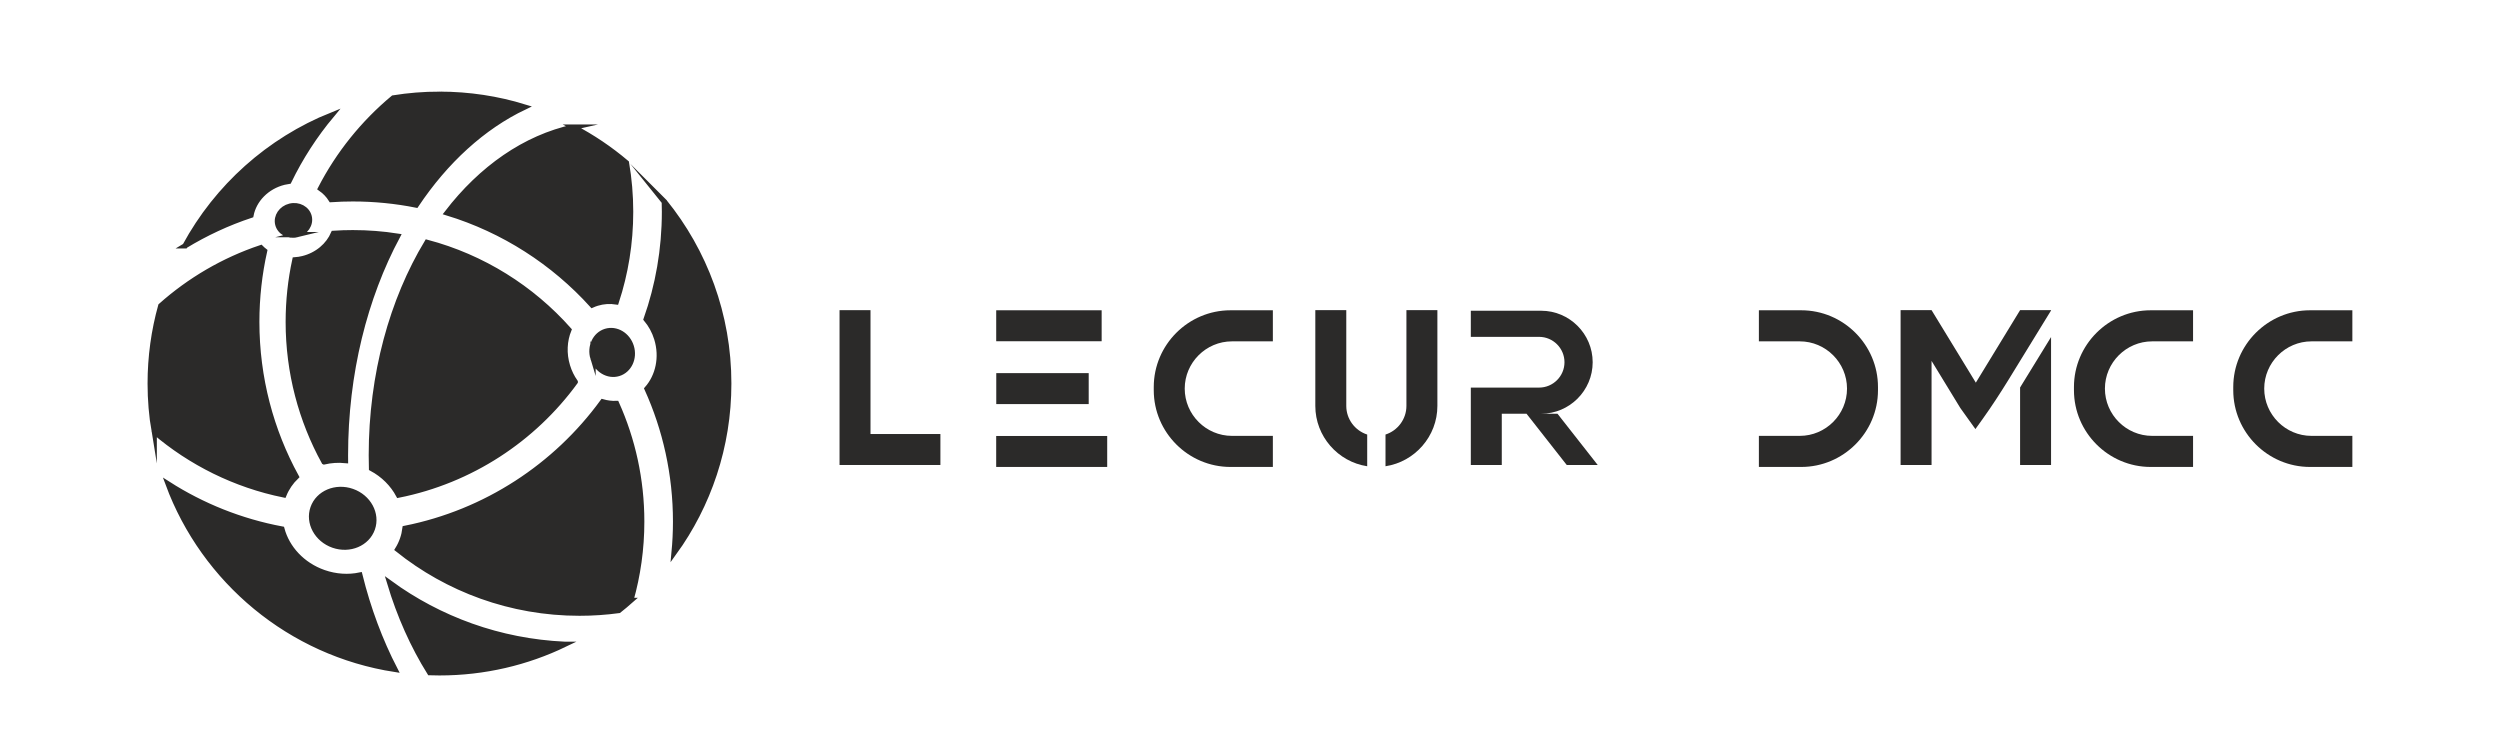 <?xml version="1.0" encoding="UTF-8"?> <svg xmlns="http://www.w3.org/2000/svg" xmlns:xlink="http://www.w3.org/1999/xlink" xmlns:xodm="http://www.corel.com/coreldraw/odm/2003" xml:space="preserve" width="94.475mm" height="28.192mm" version="1.1" style="shape-rendering:geometricPrecision; text-rendering:geometricPrecision; image-rendering:optimizeQuality; fill-rule:evenodd; clip-rule:evenodd" viewBox="0 0 74108.26 22114.83"> <defs> <style type="text/css"> .str0 {stroke:#2B2A29;stroke-width:156.89;stroke-miterlimit:22.926} .fil0 {fill:none} .fil1 {fill:#2B2A29} </style> </defs> <g id="Слой_x0020_1">  <rect class="fil0" x="-0.04" y="0.03" width="74108.26" height="22114.83"></rect> <polygon class="fil1" points="24886.52,9194.4 25804.45,9194.4 25804.45,12866.14 27876.59,12866.14 27876.59,13784.08 25804.45,13784.08 24886.52,13784.08 24886.52,12866.14 "></polygon> <rect class="fil1" transform="matrix(1.80333E-14 1 -0.681 2.64845E-14 32656.4 9197.78)" width="917.93" height="4589.67"></rect> <rect class="fil1" transform="matrix(1.58178E-14 1 -0.597 2.64845E-14 32272.5 11060.9)" width="917.93" height="4589.67"></rect> <rect class="fil1" transform="matrix(1.89828E-14 1 -0.717 2.64845E-14 32821 12924.1)" width="917.93" height="4589.67"></rect> <path class="fil1" d="M36475.93 9197.78l1255.86 0 0 921.23 -1211.86 0c-770.54,0 -1400.9,630.36 -1400.9,1400.9 0,770.54 630.36,1400.9 1400.9,1400.9l1211.86 0 0 921.23 -1255.86 0c-1251.16,0 -2274.83,-1023.67 -2274.83,-2274.83l0 -94.6c0,-1251.16 1023.67,-2274.83 2274.83,-2274.83z"></path> <path class="fil1" d="M44517.93 12263.94l0 1520.14 -917.93 0 0 -1520.14 0 -774.38 2024.76 0c413.55,0 751.87,-338.32 751.87,-751.87l0 -0.08c0,-413.55 -338.32,-751.87 -751.87,-751.87l-2024.76 0 0 -774.38 2086.1 0c839.49,0 1526.26,686.76 1526.26,1526.26l0 0.08c0,839.49 -686.76,1526.26 -1526.26,1526.26l482.89 0 1192.95 1520.14 -917.93 0 -1192.95 -1520.14 -733.12 0z"></path> <path class="fil1" d="M53395.19 9197.78l-1255.86 0 0 921.23 1211.86 0c770.54,0 1400.9,630.36 1400.9,1400.9 0,770.54 -630.36,1400.9 -1400.9,1400.9l-1211.86 0 0 921.23 1255.86 0c1251.16,0 2274.83,-1023.67 2274.83,-2274.83l0 -94.6c0,-1251.16 -1023.67,-2274.83 -2274.83,-2274.83z"></path> <path class="fil1" d="M56340.63 9194.4l917.93 0 1192.95 1954 -0.08 0 119.15 195.16 119.15 -195.16 -0.08 0 1192.95 -1954 917.93 0 0 9.33 -917.93 1495.04 0 -0.71 -64.24 105.35 -289.22 471.05c-238.86,385.15 -475.05,752.19 -747.56,1133.02l-223.33 312.2 -223.33 -312.2 -223.33 -312.12 -853.06 -1397.3 0 3086.01 -917.93 0 0 -4589.67zm4459.93 797.05l0 3792.62 -917.93 0 0 -2297.66 917.93 -1494.96z"></path> <path class="fil1" d="M63754.08 9197.78l1255.86 0 0 921.23 -1211.86 0c-770.54,0 -1400.9,630.36 -1400.9,1400.9 0,770.54 630.36,1400.9 1400.9,1400.9l1211.86 0 0 921.23 -1255.86 0c-1251.16,0 -2274.83,-1023.67 -2274.83,-2274.83l0 -94.6c0,-1251.16 1023.67,-2274.83 2274.83,-2274.83z"></path> <path class="fil1" d="M68476.47 9197.78l1255.86 0 0 921.23 -1211.86 0c-770.54,0 -1400.9,630.36 -1400.9,1400.9 0,770.54 630.36,1400.9 1400.9,1400.9l1211.86 0 0 921.23 -1255.86 0c-1251.16,0 -2274.83,-1023.67 -2274.83,-2274.83l0 -94.6c0,-1251.16 1023.67,-2274.83 2274.83,-2274.83z"></path> <path class="fil1 str0" d="M13026.95 2794.44c878.32,0 1725.74,132.18 2523.57,377.62 -1240.8,590.99 -2341.2,1600.38 -3214.26,2906.53 -607.3,-120.88 -1235.39,-184.58 -1878.31,-184.58 -215.87,0 -430.02,7.37 -642.13,21.65 -80.87,-129.43 -188.26,-240.03 -314.32,-327.81 533.41,-1033.72 1269.36,-1945.92 2155.52,-2683.99 446.1,-71.77 903.58,-109.43 1369.92,-109.43zm-4224.52 4161.22c-256.82,63.07 -511.37,-74.6 -568.63,-307.49 -57.26,-232.97 104.41,-473.01 361.31,-536.15 256.82,-62.99 511.37,74.6 568.71,307.49 57.18,232.97 -104.56,473.01 -361.38,536.15zm8776.31 3665.38c-105.66,-345.38 62.52,-702.92 375.74,-798.86 313.14,-95.78 652.72,106.37 758.46,451.75 105.58,345.3 -62.6,702.92 -375.74,798.7 -313.14,95.86 -652.8,-106.29 -758.46,-451.59zm-7140.78 3945.5c485.95,170.22 754.7,665.51 600.32,1106.2 -154.45,440.61 -673.51,659.94 -1159.46,489.64 -485.79,-170.22 -754.62,-665.51 -600.16,-1106.12 154.37,-440.69 673.51,-660.02 1159.3,-489.72zm6559.99 -10798.63c563.61,295.1 1090.43,650.99 1571.6,1059.05 80.64,471.99 123.15,957 123.15,1452.05 0,932.05 -149.2,1829.2 -424.61,2669.09 -186.77,-28.95 -379.82,-17.65 -568.79,40.16 -50.44,15.45 -99.23,33.81 -146.3,54.91 -1145.73,-1265.51 -2625,-2223.22 -4299.43,-2734.04 1014.42,-1318.54 2307.78,-2228.79 3744.38,-2541.22zm52.71 7553.7c-1241.35,1701.26 -3094.4,2927.55 -5235.88,3355.22 -172.81,-323.26 -449.08,-603.46 -802,-791.8 -3.61,-129.19 -5.49,-258.94 -5.49,-389.31 0,-2401.91 620.17,-4602.85 1650.27,-6311.8 1649.57,437.24 3103.66,1354.47 4204.05,2593.07 -130.45,322.16 -153.51,701.9 -39.22,1075.45 52.95,172.97 131,330.48 228.27,469.16zm-7444.59 2369.51c-676.41,-1231.47 -1061.33,-2645.55 -1061.33,-4149.69 0,-630.68 67.7,-1245.51 196.11,-1837.67 78.13,-5.73 157.12,-17.96 236.19,-37.42 429,-105.51 759.25,-394.88 910.56,-749.05 188.5,-12.47 378.72,-18.75 570.36,-18.75 451.04,0 893.85,35.06 1326.07,102.21 -970.57,1814.69 -1544.85,4061.75 -1544.85,6494.96 0,51.77 0.24,103.31 0.78,154.92 -217.44,-21.18 -431.59,-6.51 -633.89,40.48zm10085.83 -7716.63c1194.21,1473.54 1910.15,3350.52 1910.15,5394.96 0,1873.21 -600.71,3606 -1619.99,5016.48 29.1,-303.89 44.56,-611.77 44.56,-923.27 0,-1403.89 -302.71,-2737.02 -846,-3938.05 328.6,-373.46 456.38,-934.41 288.67,-1482.25 -67.77,-221.36 -176.73,-417.47 -314.32,-580.95 351.11,-995.59 542.27,-2066.65 542.27,-3182.41 0,-101.98 -2.12,-203.32 -5.33,-304.51zm-992.85 11825.68c-115.7,102.21 -234.15,201.36 -355.34,297.22 -380.92,51.38 -769.52,78.44 -1164.56,78.44 -2039.74,0 -3914.12,-707.39 -5391.59,-1890.07 57.34,-93.35 105.51,-193.6 142.92,-300.43 37.26,-106.45 62.2,-214.46 75.7,-322.71 2395.71,-476.85 4468.87,-1848.18 5857.15,-3750.96 133.74,38.04 272.59,55.3 412.29,49.34 479.75,1068.94 746.46,2254.12 746.46,3501.67 0,810.39 -112.72,1594.5 -323.03,2337.51zm-1956.12 1299.56c-1124.24,541.41 -2384.65,844.83 -3715.98,844.83 -96.72,0 -193.05,-1.96 -288.98,-5.1 -491.44,-787.17 -894.17,-1683.77 -1187.23,-2659.59 1469.62,1070.74 3256.07,1732.95 5192.19,1819.87zm-5036.4 743.48c-3104.91,-479.99 -5659.78,-2625.47 -6722.84,-5495.13 1010.34,645.5 2150.03,1106.12 3371.54,1334.86 152.49,566.2 603.77,1065.88 1240.1,1288.81 361.15,126.53 731.48,146.14 1070.51,76.01 249.53,1006.42 602.28,1946.39 1040.7,2795.46zm-7136.15 -7049.24c-77.5,-463.36 -118.45,-939.11 -118.45,-1424.52 0,-798.39 109.27,-1571.13 313.46,-2304.41 853.3,-759.64 1859.32,-1351.56 2966.46,-1723.15 34.59,34.99 71.38,67.93 110.37,98.37 -151.63,676.1 -231.72,1379.25 -231.72,2101.16 0,1663.06 424.45,3226.89 1170.75,4589.28 -156.34,150.37 -282.39,331.89 -367.11,540 -1447.26,-294.08 -2761.96,-952.92 -3843.76,-1876.74zm914.72 -5507.68c948.68,-1748.33 2487.41,-3129.93 4349.25,-3877.34 -499.37,597.42 -927.19,1256.73 -1270.38,1964.75 -47.77,6.67 -95.7,15.77 -143.71,27.53 -519.05,127.55 -893.54,524.23 -981.47,979.43 -689.43,228.9 -1343.96,534.04 -1953.69,905.62z"></path> <path class="fil1" d="M38990.4 12032.77l0 -2838.36 917.93 0 0 2838.44c0,395.82 261.45,733.36 620.09,848.75l0 939.98c-867.57,-131.86 -1538.02,-885.85 -1538.02,-1788.8zm2080.69 848.83c358.56,-115.47 619.93,-453.01 619.93,-848.75l0 -2838.44 917.93 0 0 2838.36c0,902.95 -670.37,1656.86 -1537.87,1788.8l0 -939.98z"></path> </g> </svg> 